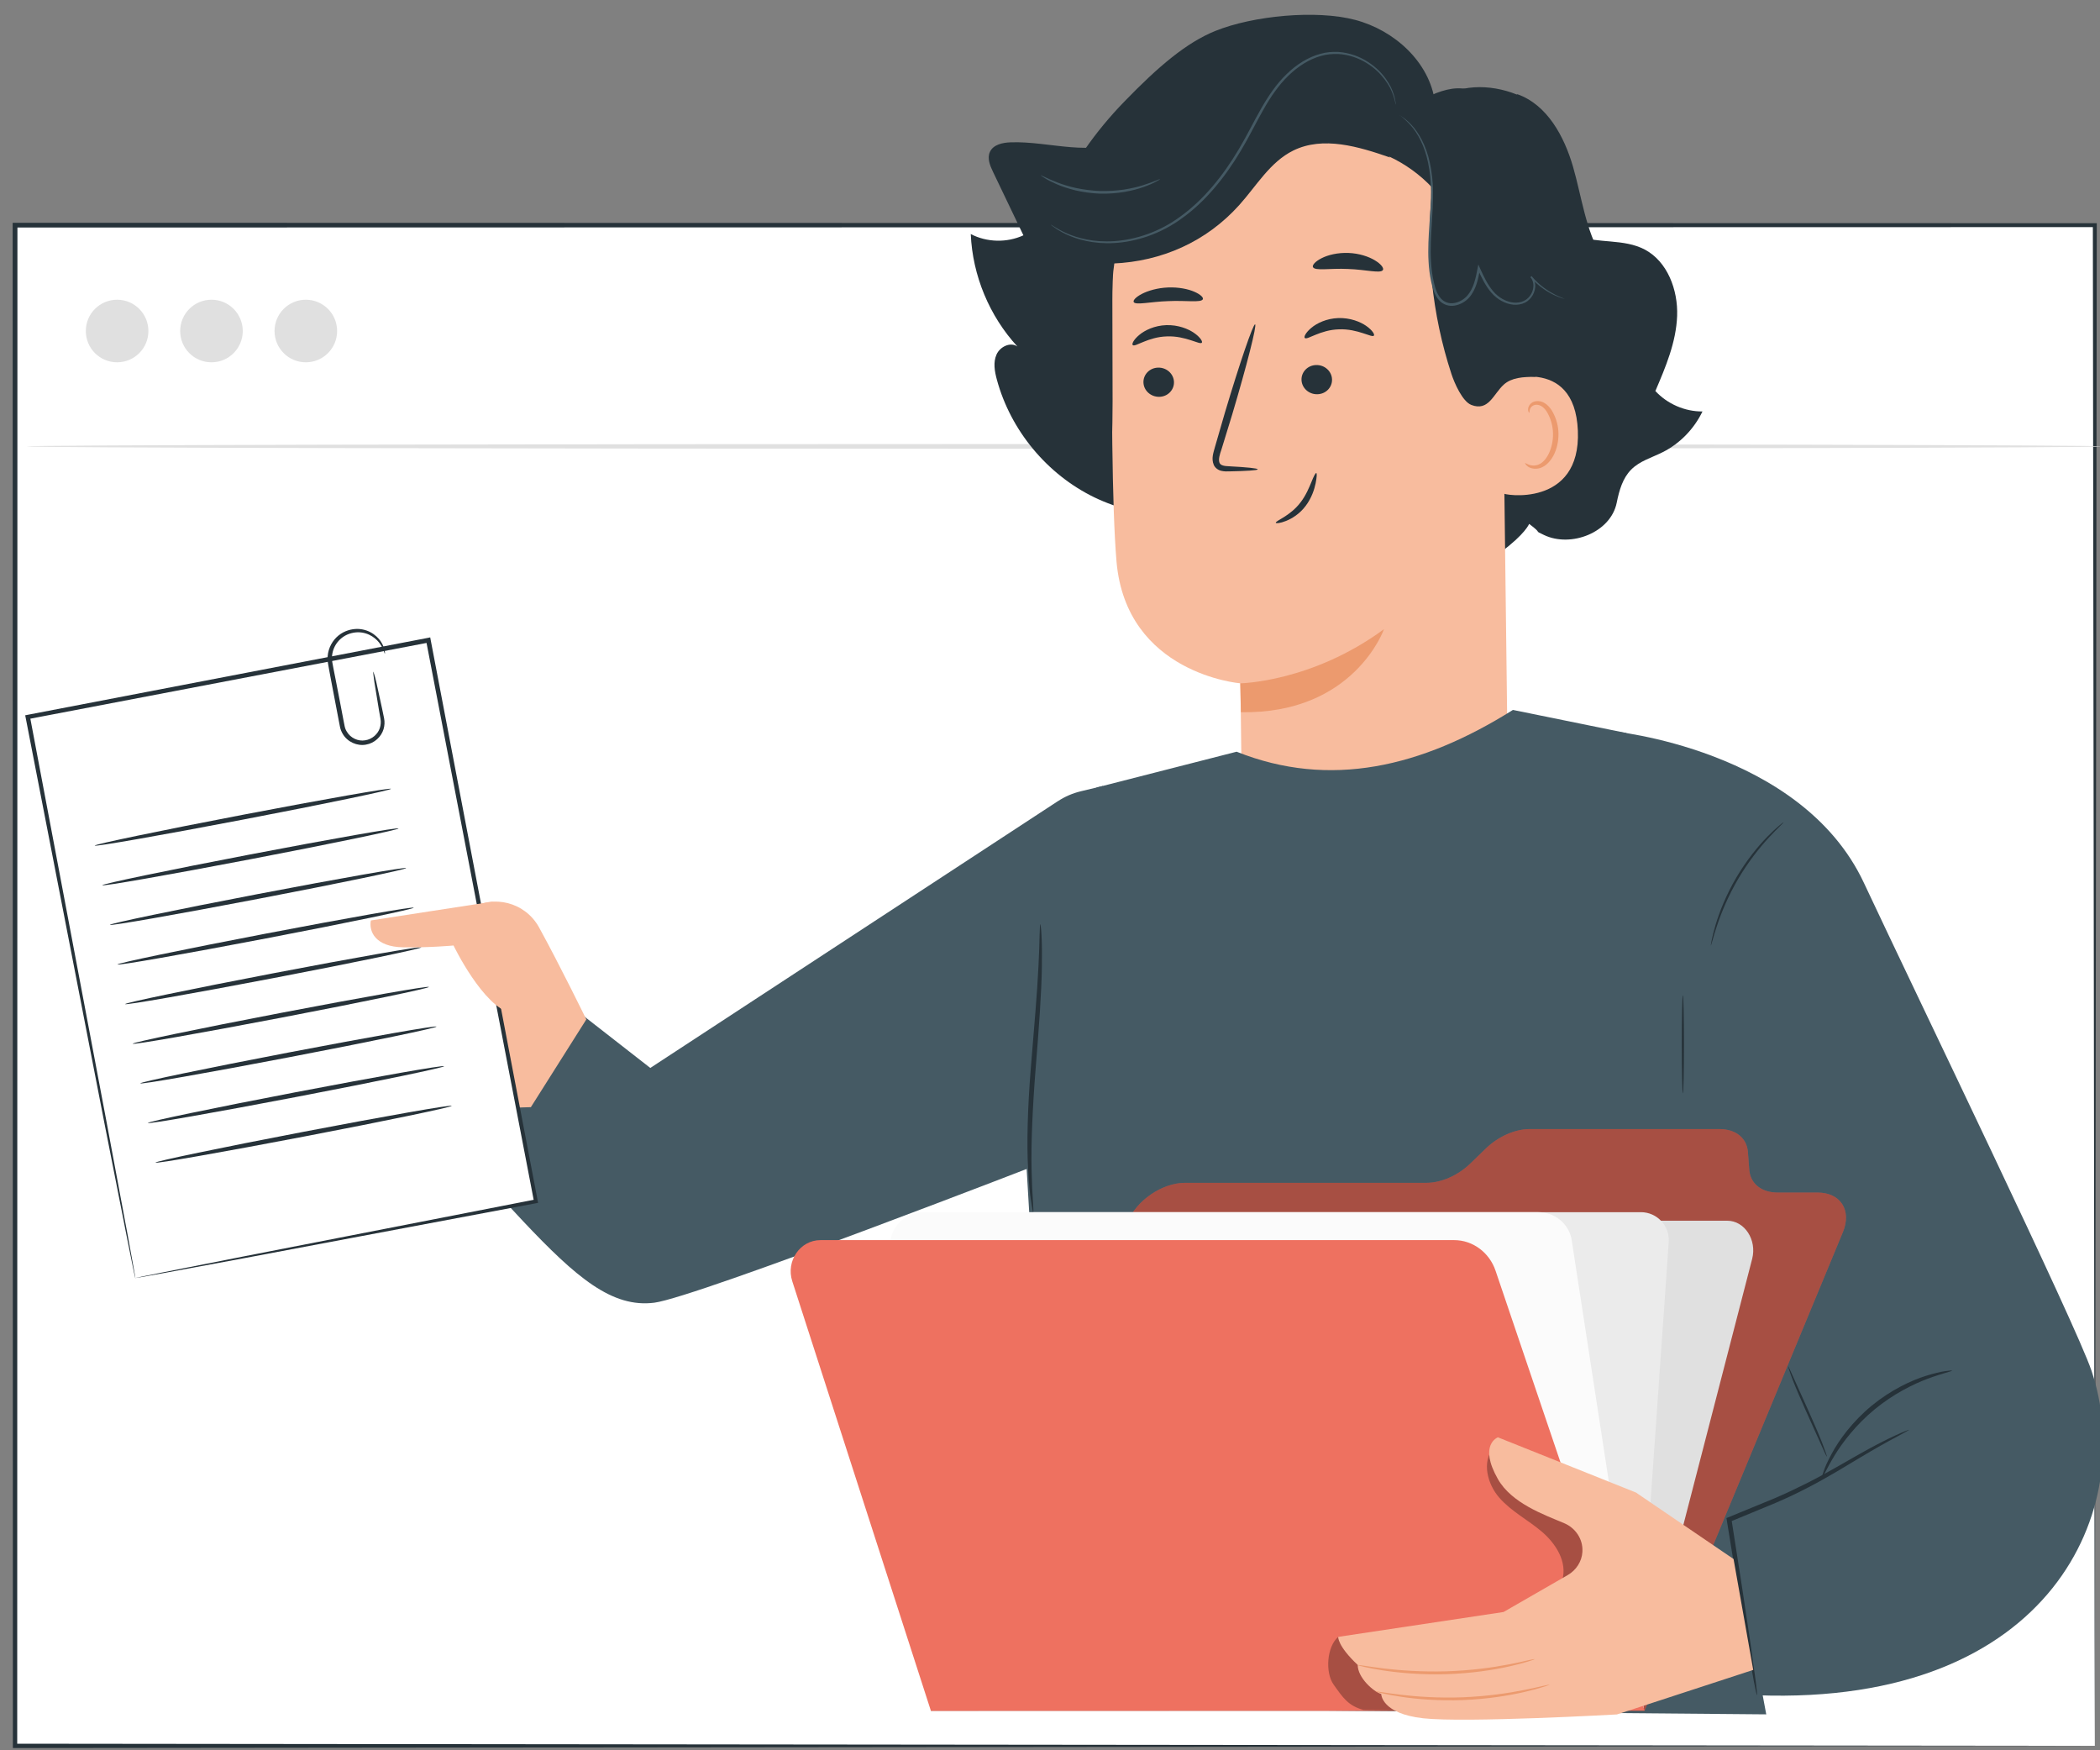 <?xml version="1.0" encoding="UTF-8"?><svg id="a" xmlns="http://www.w3.org/2000/svg" viewBox="0 0 300 250"><rect x="0" y="0" width="300" height="250" fill="#808080" stroke="none"/><defs><style>.b{fill:#ec9a6e;}.c{fill:#fff;}.d{fill:#f8bc9e;}.e{fill:#455a64;}.f{fill:#e0e0e0;}.g{fill:#263239;}.h{opacity:.3;}.i{fill:#fbfbfb;}.j{fill:#ee7160;}.k{fill:#ebebeb;}</style></defs><g><g><rect class="c" x="2.15" y="32.15" width="297.11" height="217.21"/><path class="g" d="M299.26,249.37c0-2.29-.11-85.59-.28-217.21l.28,.28c-83.37,.02-186.13,.04-297.09,.06h-.02l.34-.34c-.01,77.93-.02,151.81-.03,217.21l-.31-.31c175.78,.18,294.39,.31,297.11,.31-2.72,0-121.33,.13-297.11,.31h-.31v-.31c0-65.4-.02-139.28-.03-217.21v-.34h.36c110.96,.02,213.72,.05,297.09,.06h.28v.28c-.17,131.62-.27,214.93-.28,217.21Z"/></g><path class="f" d="M300.27,63.76c0,.19-66.37,.34-148.22,.34s-148.24-.15-148.24-.34,66.36-.34,148.24-.34,148.22,.15,148.22,.34Z"/><path class="f" d="M21.2,47.28c0,2.47-2,4.47-4.47,4.47s-4.47-2-4.47-4.47,2-4.47,4.47-4.47,4.47,2,4.47,4.47Z"/><path class="f" d="M34.68,47.28c0,2.47-2,4.47-4.47,4.47s-4.47-2-4.47-4.47,2-4.47,4.47-4.47,4.47,2,4.47,4.47Z"/><path class="f" d="M48.16,47.28c0,2.47-2,4.47-4.47,4.47s-4.47-2-4.47-4.47,2-4.47,4.47-4.47,4.47,2,4.47,4.47Z"/></g><g><g><path class="g" d="M236.49,55.83c1.47-3.43,2.96-6.96,3.1-10.7,.14-3.74-1.4-7.79-4.63-9.49-2.99-1.57-6.65-.83-9.82-1.96-3.91-1.39-6.38-5.33-8.11-9.2-1.73-3.87,.68-5.28-2.26-8.29-3.89-3.99-6.42-4.56-11.34-2.12-3.54-2.51-15.85-7.06-19.4-7.17-5.27-.16-11.26,.26-14.94,4.03-2.85,2.93-4.66,6.65-8.16,8.76-4.82,2.9-10.96,.43-16.57,.64-1.15,.04-2.48,.33-2.95,1.38-.41,.9,.02,1.95,.45,2.84,1.45,3.02,2.89,6.04,4.34,9.06-2.36,1.09-5.22,1.02-7.52-.18,.25,5.92,2.66,11.72,6.67,16.07-1-.71-2.5,.02-2.99,1.14-.5,1.12-.27,2.41,.05,3.59,1.96,7.24,7.17,13.53,13.91,16.8,6.75,3.27,14.91,3.46,21.8,.52l30.97,2.33c.86,2.42,2.92,4.33,5.34,4.96,3.47-2.57,4.02-4.01,4.02-4.01,2.13,1.59,.46,.79,2.13,1.59,3.84,1.83,9.52-.34,10.38-4.62,.36-1.79,.86-3.51,2.06-4.72,1.23-1.25,2.98-1.72,4.52-2.5,2.44-1.23,4.46-3.3,5.67-5.81-2.51,.02-5.01-1.06-6.74-2.93Z"/><g><path class="d" d="M214.57,42.55l.79,63.93c.14,10.87-1.89,26.87-19.09,26.3h0c-14.88-1.62-18.83-15.71-18.95-25.86-.05-4.81-.11-8.83-.15-9.32,0,0-16.29-1.33-17.67-17.42-.66-7.78-.73-23.91-.62-38.5,.12-15.67,12.27-28.62,27.9-29.76l1.55-.11c16.83-.25,26.44,13.91,26.22,30.74Z"/><path class="b" d="M177.19,97.6s10.2-.15,20.52-7.73c0,0-4.26,12.14-20.44,11.86l-.08-4.13Z"/></g><g><g><path class="g" d="M186.41,48.28c.32,.33,2.18-1.17,4.87-1.24,2.69-.11,4.71,1.25,4.99,.9,.14-.15-.19-.75-1.07-1.37-.87-.62-2.33-1.19-4.01-1.14-1.68,.06-3.07,.73-3.87,1.41-.81,.68-1.08,1.29-.92,1.44Z"/><path class="g" d="M185.93,54.27c.04,1.15,1.05,2.07,2.26,2.04,1.2-.02,2.14-.97,2.1-2.13-.04-1.15-1.05-2.07-2.26-2.04-1.2,.02-2.14,.98-2.1,2.13Z"/><path class="g" d="M179.66,67.03c0-.14-1.56-.3-4.07-.43-.64-.02-1.24-.1-1.38-.52-.18-.45,.03-1.15,.29-1.9,.48-1.57,.99-3.22,1.52-4.95,2.1-7.04,3.56-12.81,3.28-12.9-.28-.08-2.21,5.56-4.31,12.6-.5,1.74-.98,3.39-1.44,4.97-.19,.74-.54,1.58-.15,2.51,.2,.46,.69,.77,1.11,.85,.41,.09,.77,.08,1.08,.07,2.52-.05,4.08-.15,4.08-.29Z"/></g><path class="g" d="M187.56,38.14c.26,.6,2.42,.15,5,.28,2.59,.08,4.71,.7,5.01,.13,.13-.27-.27-.83-1.15-1.36-.87-.53-2.23-1-3.78-1.06-1.55-.06-2.94,.29-3.84,.75-.91,.46-1.35,.98-1.24,1.26Z"/><path class="g" d="M161.95,43.14c.28,.49,2.39-.05,4.94-.13,2.55-.12,4.67,.25,4.94-.26,.12-.24-.3-.68-1.19-1.07-.88-.39-2.24-.68-3.77-.62-1.53,.06-2.88,.47-3.75,.92-.88,.46-1.28,.93-1.16,1.16Z"/></g><path class="d" d="M214.13,54.57c.27-.14,10.83-4.08,11.28,6.96,.45,11.04-10.72,9.22-10.75,8.9-.03-.32-.53-15.86-.53-15.86Z"/><path class="b" d="M217.86,66.11s.2,.13,.53,.26c.32,.13,.87,.21,1.44-.03,1.15-.48,2.05-2.37,2.03-4.36-.01-1.01-.26-1.95-.65-2.73-.37-.79-.92-1.34-1.51-1.42-.59-.11-.99,.26-1.11,.57-.14,.31-.06,.53-.11,.55-.03,.03-.24-.18-.17-.63,.04-.22,.16-.49,.41-.71,.26-.23,.64-.35,1.05-.32,.85,.02,1.65,.78,2.08,1.63,.47,.86,.78,1.92,.79,3.05,.02,2.23-1.03,4.35-2.61,4.88-.77,.23-1.43,.03-1.77-.22-.35-.26-.42-.5-.38-.52Z"/><path class="g" d="M182.26,74.68c-.12-.28,2.04-.93,3.56-2.96,.76-1,1.2-2.09,1.53-2.88,.32-.8,.57-1.3,.69-1.27,.11,.03,.08,.58-.09,1.45-.18,.86-.56,2.09-1.42,3.23-.85,1.15-1.98,1.83-2.82,2.16-.84,.34-1.41,.36-1.44,.27Z"/><path class="g" d="M228.81,36.7c-2.3-3.89-2.84-8.54-4.09-12.88-1.26-4.34-3.68-8.84-7.94-10.36l-.1,.04c-3.82-1.54-8.54-1.56-11.68,1.09-.78-5.74-5.81-10.28-11.41-11.75-5.6-1.47-14.58-.59-19.95,1.57-4.15,1.67-8.17,5.09-13.04,10.12-2.06,2.12-3.95,4.4-5.63,6.83l-4.87,15.04c-.53,.39-.98,.85-1.37,1.38-1.94,2.64,1.68,5.95,4.14,3.79l.04-.04c.5,.85,.88,1.72,1.27,2.58v.02l.09,.16c.25,.54,.51,1.07,.82,1.6v-.04l3.76,16.62c.24-4.53-.09-20.29,.15-24.83,6.99-.3,13.32-3.12,18.01-8.32,2.47-2.74,4.42-6.18,7.73-7.81,4.27-2.11,9.36-.57,13.85,.99l-.19-.17c2.34,1.08,4.47,2.62,6.23,4.5-1.01,8.92-.08,18.06,2.72,26.59,.42,1.29,1.57,3.93,2.84,4.42,2.48,.96,3.15-1.57,4.64-2.91,1.1-.99,2.73-1.11,4.51-1.11,1.05-2.75,2.12-7.39,3.03-11.45,1.5,.45,3.09,.58,4.63,.31-.48-1.14-.95-2.28-1.43-3.41,.62,.39,1.26,.79,1.98,.9,.72,.11,1.56-.16,1.88-.82,.42-.85-.15-1.82-.63-2.64Z"/><path class="e" d="M199.94,16.45s.67,.43,1.61,1.48c.93,1.05,1.98,2.87,2.47,5.35,.25,1.23,.41,2.61,.41,4.09,0,1.48-.11,3.07-.23,4.74-.11,1.67-.23,3.44-.12,5.28,.05,.92,.16,1.85,.36,2.79,.2,.92,.44,1.91,1.14,2.7,.55,.64,1.47,.93,2.27,.76,.8-.14,1.52-.57,2.04-1.15,1.04-1.21,1.29-2.74,1.55-4.09l-.34,.04c.55,1.21,1.12,2.41,1.96,3.37,.83,.96,1.97,1.6,3.13,1.71,.58,.05,1.16-.04,1.66-.29,.51-.25,.88-.67,1.13-1.11,.24-.45,.37-.95,.34-1.43-.03-.48-.21-.93-.52-1.25l-.17,.15c1.24,1.41,2.55,2.17,3.46,2.59,.46,.21,.82,.34,1.07,.42,.25,.07,.38,.11,.38,.1,0-.01-.12-.06-.36-.15-.24-.1-.6-.24-1.04-.47-.88-.45-2.15-1.23-3.34-2.63l-.17,.15c.54,.57,.57,1.58,.11,2.39-.23,.4-.57,.77-1.02,.98-.44,.22-.98,.3-1.5,.25-1.07-.11-2.13-.7-2.91-1.62-.79-.92-1.34-2.08-1.89-3.3l-.23-.52-.11,.56c-.26,1.35-.53,2.82-1.48,3.91-.47,.52-1.13,.91-1.83,1.03-.71,.14-1.45-.1-1.93-.65-.61-.68-.85-1.62-1.05-2.53-.2-.91-.31-1.82-.36-2.73-.11-1.81,0-3.56,.1-5.23,.1-1.67,.21-3.27,.19-4.77-.01-1.5-.19-2.9-.46-4.14-.54-2.51-1.64-4.35-2.62-5.39-.99-1.04-1.72-1.38-1.72-1.38Z"/><path class="e" d="M150.13,32.11s.04,.04,.13,.11c.11,.08,.24,.18,.4,.29,.18,.13,.4,.29,.68,.44,.28,.16,.59,.35,.98,.52,1.5,.71,3.89,1.42,6.89,1.24,2.97-.17,6.53-1.22,9.72-3.59,3.22-2.31,6.04-5.72,8.35-9.62,1.17-1.95,2.13-3.95,3.18-5.79,1.04-1.85,2.2-3.55,3.6-4.9,1.38-1.35,2.99-2.36,4.64-2.82,.82-.24,1.65-.3,2.45-.28,.79,.04,1.55,.2,2.24,.43,1.39,.47,2.51,1.23,3.36,2.02,.85,.8,1.42,1.64,1.82,2.36,.73,1.48,.77,2.43,.83,2.41,0,0,0-.06-.01-.17-.02-.13-.05-.3-.08-.49-.08-.43-.26-1.06-.61-1.82-.38-.74-.94-1.61-1.8-2.44-.86-.82-1.99-1.62-3.42-2.12-.71-.24-1.49-.42-2.31-.47-.82-.03-1.69,.02-2.54,.27-1.72,.46-3.38,1.49-4.8,2.87-1.44,1.37-2.62,3.11-3.68,4.97-1.07,1.86-2.02,3.85-3.18,5.78-2.29,3.87-5.07,7.24-8.23,9.53-3.12,2.35-6.6,3.4-9.53,3.6-2.95,.21-5.32-.45-6.81-1.11-1.51-.67-2.22-1.27-2.25-1.22Z"/><path class="e" d="M148.67,25.04s.19,.16,.58,.4c.38,.25,.97,.55,1.71,.87,.74,.33,1.66,.63,2.71,.89,1.05,.24,2.22,.41,3.46,.46,1.24,.03,2.42-.07,3.48-.24,1.06-.19,2-.43,2.76-.71,.76-.27,1.37-.54,1.76-.76,.4-.21,.61-.34,.6-.36-.03-.06-.92,.39-2.45,.87-.76,.24-1.69,.46-2.73,.62-1.04,.15-2.2,.23-3.42,.2-1.22-.05-2.37-.21-3.4-.42-1.03-.23-1.94-.51-2.68-.8-1.49-.57-2.35-1.08-2.39-1.02Z"/><path class="g" d="M161.83,49.29c.32,.33,2.18-1.17,4.87-1.24,2.69-.11,4.71,1.25,4.99,.9,.14-.15-.19-.75-1.07-1.37-.87-.62-2.33-1.19-4.01-1.14-1.68,.06-3.07,.73-3.87,1.41-.81,.68-1.08,1.29-.92,1.44Z"/><path class="g" d="M163.35,54.64c.04,1.15,1.05,2.06,2.26,2.04,1.2-.02,2.14-.97,2.1-2.13-.04-1.15-1.05-2.07-2.26-2.04-1.2,.02-2.14,.98-2.1,2.13Z"/></g><g><path class="e" d="M151.13,114.43l-58.23,38.11-35.48-27.67-11.05,17.5s20.66,23.9,28.32,32.02c7.66,8.12,12.76,12.45,18.79,11.68,6.03-.78,56.45-20.36,56.45-20.36l7.64-53.45-3.2,.77c-1.15,.28-2.24,.75-3.23,1.4Z"/><path class="e" d="M216.12,101.41c-13.03,8.19-26.16,11.27-39.46,5.96l-19.99,5.11-9.72,16.89c-1.53,2.66-2.22,5.71-1.99,8.77l3.82,64.66-11.77,41.07,115.31,1-5.68-30.52-14.3-109.65-16.22-3.3Z"/><g><path class="e" d="M233.75,153.92l-3.61-49.51s27.14,2.52,36.12,21.67c7.57,16.14,30.28,63.05,32.52,69.69,6.56,19.49-5.51,47.92-47.77,46.37l-4.82-26.49-12.44-61.72Z"/><path class="g" d="M255.43,195.14s.21,.76,.67,1.95c.46,1.19,1.16,2.8,1.95,4.57,.78,1.72,1.48,3.28,2.04,4.53,.52,1.16,.84,1.88,.89,1.86,.04-.02-.21-.76-.67-1.95-.46-1.19-1.16-2.8-1.95-4.57-.78-1.72-1.48-3.28-2.04-4.53-.52-1.16-.84-1.88-.89-1.86Z"/><path class="g" d="M240.41,156.17c.09,0,.16-3.14,.16-7.01s-.07-7.01-.16-7.01-.16,3.14-.16,7.01,.07,7.01,.16,7.01Z"/><path class="g" d="M244.4,135.09s.11-.27,.25-.78c.13-.51,.35-1.24,.65-2.13,.59-1.78,1.57-4.19,3.02-6.66,1.46-2.47,3.09-4.5,4.36-5.87,.64-.69,1.17-1.23,1.55-1.6,.38-.37,.58-.58,.56-.6-.01-.02-.24,.16-.65,.5-.41,.34-.97,.86-1.63,1.53-1.33,1.35-3,3.38-4.47,5.87-1.46,2.49-2.42,4.95-2.96,6.76-.27,.91-.45,1.65-.55,2.17-.1,.52-.15,.81-.13,.81Z"/></g><path class="g" d="M148.64,132.03s.1,.57,.15,1.62c.06,1.04,.08,2.56,.05,4.42-.05,3.74-.43,8.88-.89,14.54-.45,5.67-.67,10.8-.58,14.51,.04,1.86,.11,3.36,.19,4.4,.07,1.04,.09,1.62,.04,1.62-.05,0-.15-.56-.31-1.6-.17-1.03-.31-2.54-.41-4.41-.22-3.74-.08-8.91,.38-14.58,.46-5.67,.92-10.79,1.09-14.51,.09-1.86,.15-3.36,.16-4.4,.03-1.04,.06-1.62,.11-1.62Z"/><path class="g" d="M272.72,204.24s-.65,.4-1.86,1.04c-1.21,.64-2.94,1.6-5.04,2.86-2.1,1.25-4.58,2.8-7.47,4.3-1.44,.75-2.98,1.49-4.61,2.19-1.63,.68-3.32,1.37-5.05,2.09-.53,.22-1.06,.43-1.55,.64l.21-.37c1.11,7.01,2.07,13.29,2.73,17.82,.3,2.18,.55,3.98,.74,5.35,.16,1.26,.23,1.96,.18,1.97-.04,0-.2-.68-.44-1.93-.25-1.37-.57-3.16-.95-5.32-.78-4.51-1.81-10.77-2.93-17.78l-.04-.27,.25-.1c.49-.2,1.02-.42,1.55-.64,1.73-.71,3.41-1.4,5.04-2.07,1.61-.69,3.14-1.42,4.58-2.14,2.88-1.45,5.38-2.96,7.52-4.16,2.14-1.21,3.91-2.11,5.16-2.68,.62-.29,1.11-.49,1.45-.63,.34-.14,.52-.2,.53-.17Z"/><path class="g" d="M278.87,195.76c.02,.12-1.37,.38-3.48,1.17-2.11,.78-4.92,2.19-7.58,4.37-2.65,2.19-4.57,4.68-5.74,6.61-1.17,1.93-1.7,3.24-1.81,3.2-.04-.02,.05-.36,.26-.96,.2-.61,.58-1.46,1.13-2.47,1.08-2.03,3-4.64,5.72-6.89,2.73-2.24,5.66-3.63,7.85-4.3,1.1-.34,2.01-.55,2.64-.64,.64-.09,.99-.12,1-.08Z"/></g><g><g><path class="j" d="M234.94,244.35l28.33-68.36c1.29-3.12-.33-5.65-3.62-5.65h-5.7c-2.33,0-3.91-1.28-4.06-3.28l-.19-2.51c-.15-2-1.74-3.28-4.07-3.28h-27.09c-2.11,0-4.5,1.06-6.27,2.77l-2.2,2.13c-1.77,1.72-4.16,2.78-6.27,2.78h-34.5c-3.29,0-6.98,2.53-8.24,5.65l-28.09,69.76h101.96Z"/><g class="h"><path d="M234.94,244.35l28.33-68.36c1.29-3.12-.33-5.65-3.62-5.65h-5.7c-2.33,0-3.91-1.28-4.06-3.28l-.19-2.51c-.15-2-1.74-3.28-4.07-3.28h-27.09c-2.11,0-4.5,1.06-6.27,2.77l-2.2,2.13c-1.77,1.72-4.16,2.78-6.27,2.78h-34.5c-3.29,0-6.98,2.53-8.24,5.65l-28.09,69.76h101.96Z"/></g><path class="f" d="M239.62,221.13l10.69-41.32c.7-2.72-1.08-5.45-3.56-5.45h-83.76c-1.66,0-3.11,1.26-3.57,3.08l-15.56,62.19c-.68,2.73,.41,4.37,2.89,4.34l84.28,.03c1.63-.02,3.06-1.26,3.52-3.05l5.07-19.81Z"/><g><path class="k" d="M233.84,242.48l4.55-65.07c.16-2.31-1.67-4.27-3.98-4.27h-86.79v69.33h86.22Z"/><path class="i" d="M234.81,243.97l-10.32-67.08c-.48-2.19-2.44-3.75-4.72-3.75h-87.79c-3.47,0-5.8,3.48-4.43,6.61l18.96,61.38,88.31,2.83Z"/></g><path class="j" d="M234.94,244.32l-21.29-62.82c-.89-2.62-3.26-4.37-5.92-4.37H117.22c-2.92,0-4.97,2.99-4.04,5.87l19.8,61.35,101.96-.03Z"/></g><g class="h"><path d="M191.18,233.8s3.42,.16,4.99,.26c7.5,.51,15.12-.84,21.99-3.9,2.13-.95,4.38-2.29,5.03-4.53,.72-2.51-.9-5.12-2.89-6.82-1.98-1.7-4.39-2.91-6.11-4.88-1.72-1.96-2.53-5.14-.84-7.13l.47,.34c1.22,3.1,4.63,4.6,7.46,6.37,5.24,3.3,9.24,8.52,11.05,14.45,.99,3.25,1.26,7.05-.71,9.82-1.4,1.97-3.69,3.08-5.95,3.92-6.85,2.54-14.17,2.63-21.47,2.64-2.31,0-9.39-.09-9.39-.09-2.23-.61-2.96-1.76-4.3-3.64-1.23-1.72-.96-5.46,.67-6.81Z"/></g><g><path class="d" d="M191.18,233.8l23.61-3.55,9.16-5.27c1.21-.69,2.03-1.94,2.11-3.33v-.08c.08-1.74-.99-3.32-2.59-4-2.91-1.23-7.51-2.85-9.48-6.3-2.82-4.95,0-5.97,0-5.97l19.71,7.88,13.95,9.5,2.81,15.84-19.47,6.36s-21.7,1.22-27.68,.55c-5.99-.67-5.99-3.46-5.99-3.46-1.11-.35-3.36-2.32-3.36-4.16-2.91-2.73-2.79-4.01-2.79-4.01"/><path class="b" d="M221.37,240.62s-.35,.04-.97,.19c-.62,.15-1.51,.35-2.63,.57-2.22,.45-5.33,.91-8.78,1.05-3.46,.13-6.59-.09-8.84-.36-1.13-.13-2.04-.26-2.66-.36-.63-.1-.98-.14-.98-.11,0,.03,.33,.12,.96,.26,.62,.15,1.53,.32,2.65,.49,2.25,.35,5.41,.61,8.89,.48,3.48-.14,6.61-.65,8.82-1.17,1.11-.26,2-.5,2.61-.7,.61-.19,.94-.31,.93-.34Z"/><path class="b" d="M219.22,236.97s-.36,.04-.99,.19c-.63,.15-1.54,.35-2.67,.57-2.26,.44-5.41,.88-8.92,.99-3.51,.1-6.69-.13-8.97-.41-1.14-.14-2.07-.27-2.7-.37-.64-.1-.99-.14-1-.11,0,.03,.34,.12,.97,.27,.63,.15,1.55,.33,2.69,.5,2.29,.35,5.49,.64,9.02,.53,3.54-.11,6.71-.6,8.97-1.11,1.13-.25,2.03-.5,2.65-.69,.62-.19,.95-.31,.95-.34Z"/></g></g><g><path class="d" d="M65.16,131.07l1.87-1.19c3.44-2.19,8-1,9.97,2.57,3.02,5.49,6.76,13.16,6.76,13.16l-7.92,12.53-2.66,.08c-2.88,1.84-9.61-1.87-14.16-4.64-4.55-2.76-2.31-5.55-2.31-5.55-2.85-3.93,1.08-5.56,1.08-5.56-2.42-3.58,1.16-6,1.16-6"/><g><rect class="c" x="11.13" y="96.2" width="58.29" height="81.61" transform="translate(-25.07 10.03) rotate(-10.85)"/><path class="g" d="M19.33,182.57s-.03-.11-.09-.36c-.06-.27-.13-.63-.23-1.1-.2-1.01-.49-2.45-.87-4.32-.75-3.83-1.85-9.38-3.23-16.4-2.75-14.16-6.65-34.21-11.25-57.92l-.06-.3,.3-.06c17.29-3.32,36.74-7.06,57.23-11h0l.33-.07,.06,.33c5.73,30.01,11.02,57.77,15.3,80.17l.05,.27-.27,.05c-17.41,3.28-31.75,5.97-41.77,7.86-4.95,.92-8.84,1.64-11.51,2.13-1.3,.23-2.3,.42-3,.54-.68,.12-1.01,.16-1.01,.16,0,0,.37-.09,1.06-.23,.71-.14,1.73-.35,3.04-.61,2.68-.53,6.58-1.3,11.55-2.28,9.96-1.94,24.23-4.73,41.55-8.11l-.22,.32c-4.31-22.39-9.65-50.14-15.42-80.14l.4,.27h0c-20.5,3.92-39.95,7.63-57.24,10.94l.25-.36c4.47,23.65,8.25,43.65,10.92,57.78,1.32,7.06,2.36,12.65,3.08,16.5,.35,1.9,.62,3.37,.8,4.4,.09,.49,.15,.86,.2,1.14,.04,.26,.06,.39,.06,.4Z"/></g><path class="g" d="M13.53,120.78c-.04-.18,9.41-2.15,21.1-4.39,11.69-2.24,21.2-3.91,21.23-3.72,.04,.18-9.41,2.15-21.11,4.39-11.69,2.24-21.2,3.91-21.23,3.72Z"/><path class="g" d="M14.61,126.44c-.04-.18,9.41-2.15,21.1-4.39,11.69-2.24,21.2-3.91,21.23-3.72,.04,.18-9.41,2.15-21.11,4.39-11.69,2.24-21.2,3.91-21.23,3.72Z"/><path class="g" d="M15.7,132.1c-.04-.18,9.41-2.15,21.1-4.39,11.69-2.24,21.2-3.91,21.23-3.72,.04,.18-9.41,2.15-21.11,4.39-11.69,2.24-21.2,3.91-21.23,3.72Z"/><path class="g" d="M16.78,137.76c-.04-.18,9.41-2.15,21.1-4.39,11.69-2.24,21.2-3.91,21.23-3.72,.04,.18-9.41,2.15-21.11,4.39-11.69,2.24-21.2,3.91-21.23,3.72Z"/><path class="g" d="M17.87,143.42c-.04-.18,9.41-2.15,21.1-4.39,11.69-2.24,21.2-3.91,21.23-3.72,.04,.18-9.41,2.15-21.11,4.39-11.69,2.24-21.2,3.91-21.23,3.72Z"/><path class="g" d="M18.95,149.08c-.04-.18,9.41-2.15,21.1-4.39,11.69-2.24,21.2-3.91,21.23-3.72,.04,.18-9.41,2.15-21.11,4.39-11.69,2.24-21.2,3.91-21.23,3.72Z"/><path class="g" d="M20.04,154.74c-.04-.18,9.41-2.15,21.1-4.39,11.69-2.24,21.2-3.91,21.23-3.72,.04,.18-9.41,2.15-21.11,4.39-11.69,2.24-21.2,3.91-21.23,3.72Z"/><path class="g" d="M21.12,160.4c-.04-.18,9.41-2.15,21.1-4.39,11.69-2.24,21.2-3.91,21.23-3.72,.04,.18-9.41,2.15-21.11,4.39-11.69,2.24-21.2,3.91-21.23,3.72Z"/><path class="g" d="M22.21,166.06c-.04-.18,9.41-2.15,21.1-4.39,11.69-2.24,21.2-3.91,21.23-3.72,.04,.18-9.41,2.15-21.11,4.39-11.69,2.24-21.2,3.91-21.23,3.72Z"/><path class="g" d="M53.33,95.92s.19,.5,.41,1.43c.24,1.07,.52,2.39,.86,3.94,.09,.42,.18,.86,.27,1.31,.1,.5,.08,1.04-.08,1.56-.31,1.05-1.28,2-2.52,2.2-1.23,.23-2.65-.37-3.33-1.57-.17-.3-.3-.62-.37-.96-.06-.31-.12-.62-.18-.93-.12-.62-.24-1.25-.36-1.89-.24-1.27-.48-2.52-.71-3.72-.11-.6-.22-1.19-.33-1.77-.1-.56-.24-1.18-.18-1.79,.09-1.22,.72-2.29,1.55-2.96,.84-.68,1.85-.95,2.75-.94,1.85,.06,3.02,1.24,3.46,2.08,.24,.43,.34,.8,.39,1.05,.04,.25,.05,.39,.02,.39-.07,.02-.12-.53-.63-1.3-.48-.75-1.6-1.75-3.24-1.74-.8,.02-1.68,.28-2.39,.89-.71,.6-1.23,1.53-1.29,2.57-.04,.52,.07,1.03,.19,1.63,.11,.58,.23,1.17,.35,1.77,.23,1.2,.47,2.45,.72,3.72,.12,.64,.24,1.27,.36,1.89,.06,.31,.12,.62,.18,.92,.05,.27,.15,.53,.29,.76,.53,.96,1.66,1.46,2.65,1.28,1-.15,1.81-.89,2.09-1.75,.14-.43,.17-.88,.1-1.29-.08-.45-.16-.89-.23-1.31-.26-1.57-.47-2.89-.65-3.98-.14-.94-.19-1.47-.15-1.48Z"/><path class="d" d="M70.37,128.8c-.43,.04-17.39,2.67-17.39,2.67-.3,1.56,.62,3.77,4.61,3.84,3.78,.06,7.2-.26,7.2-.26,0,0,4.2,8.75,8.32,9.72s2.1-8.4,2.1-8.4h0l-4.84-7.57Z"/></g></g></svg>